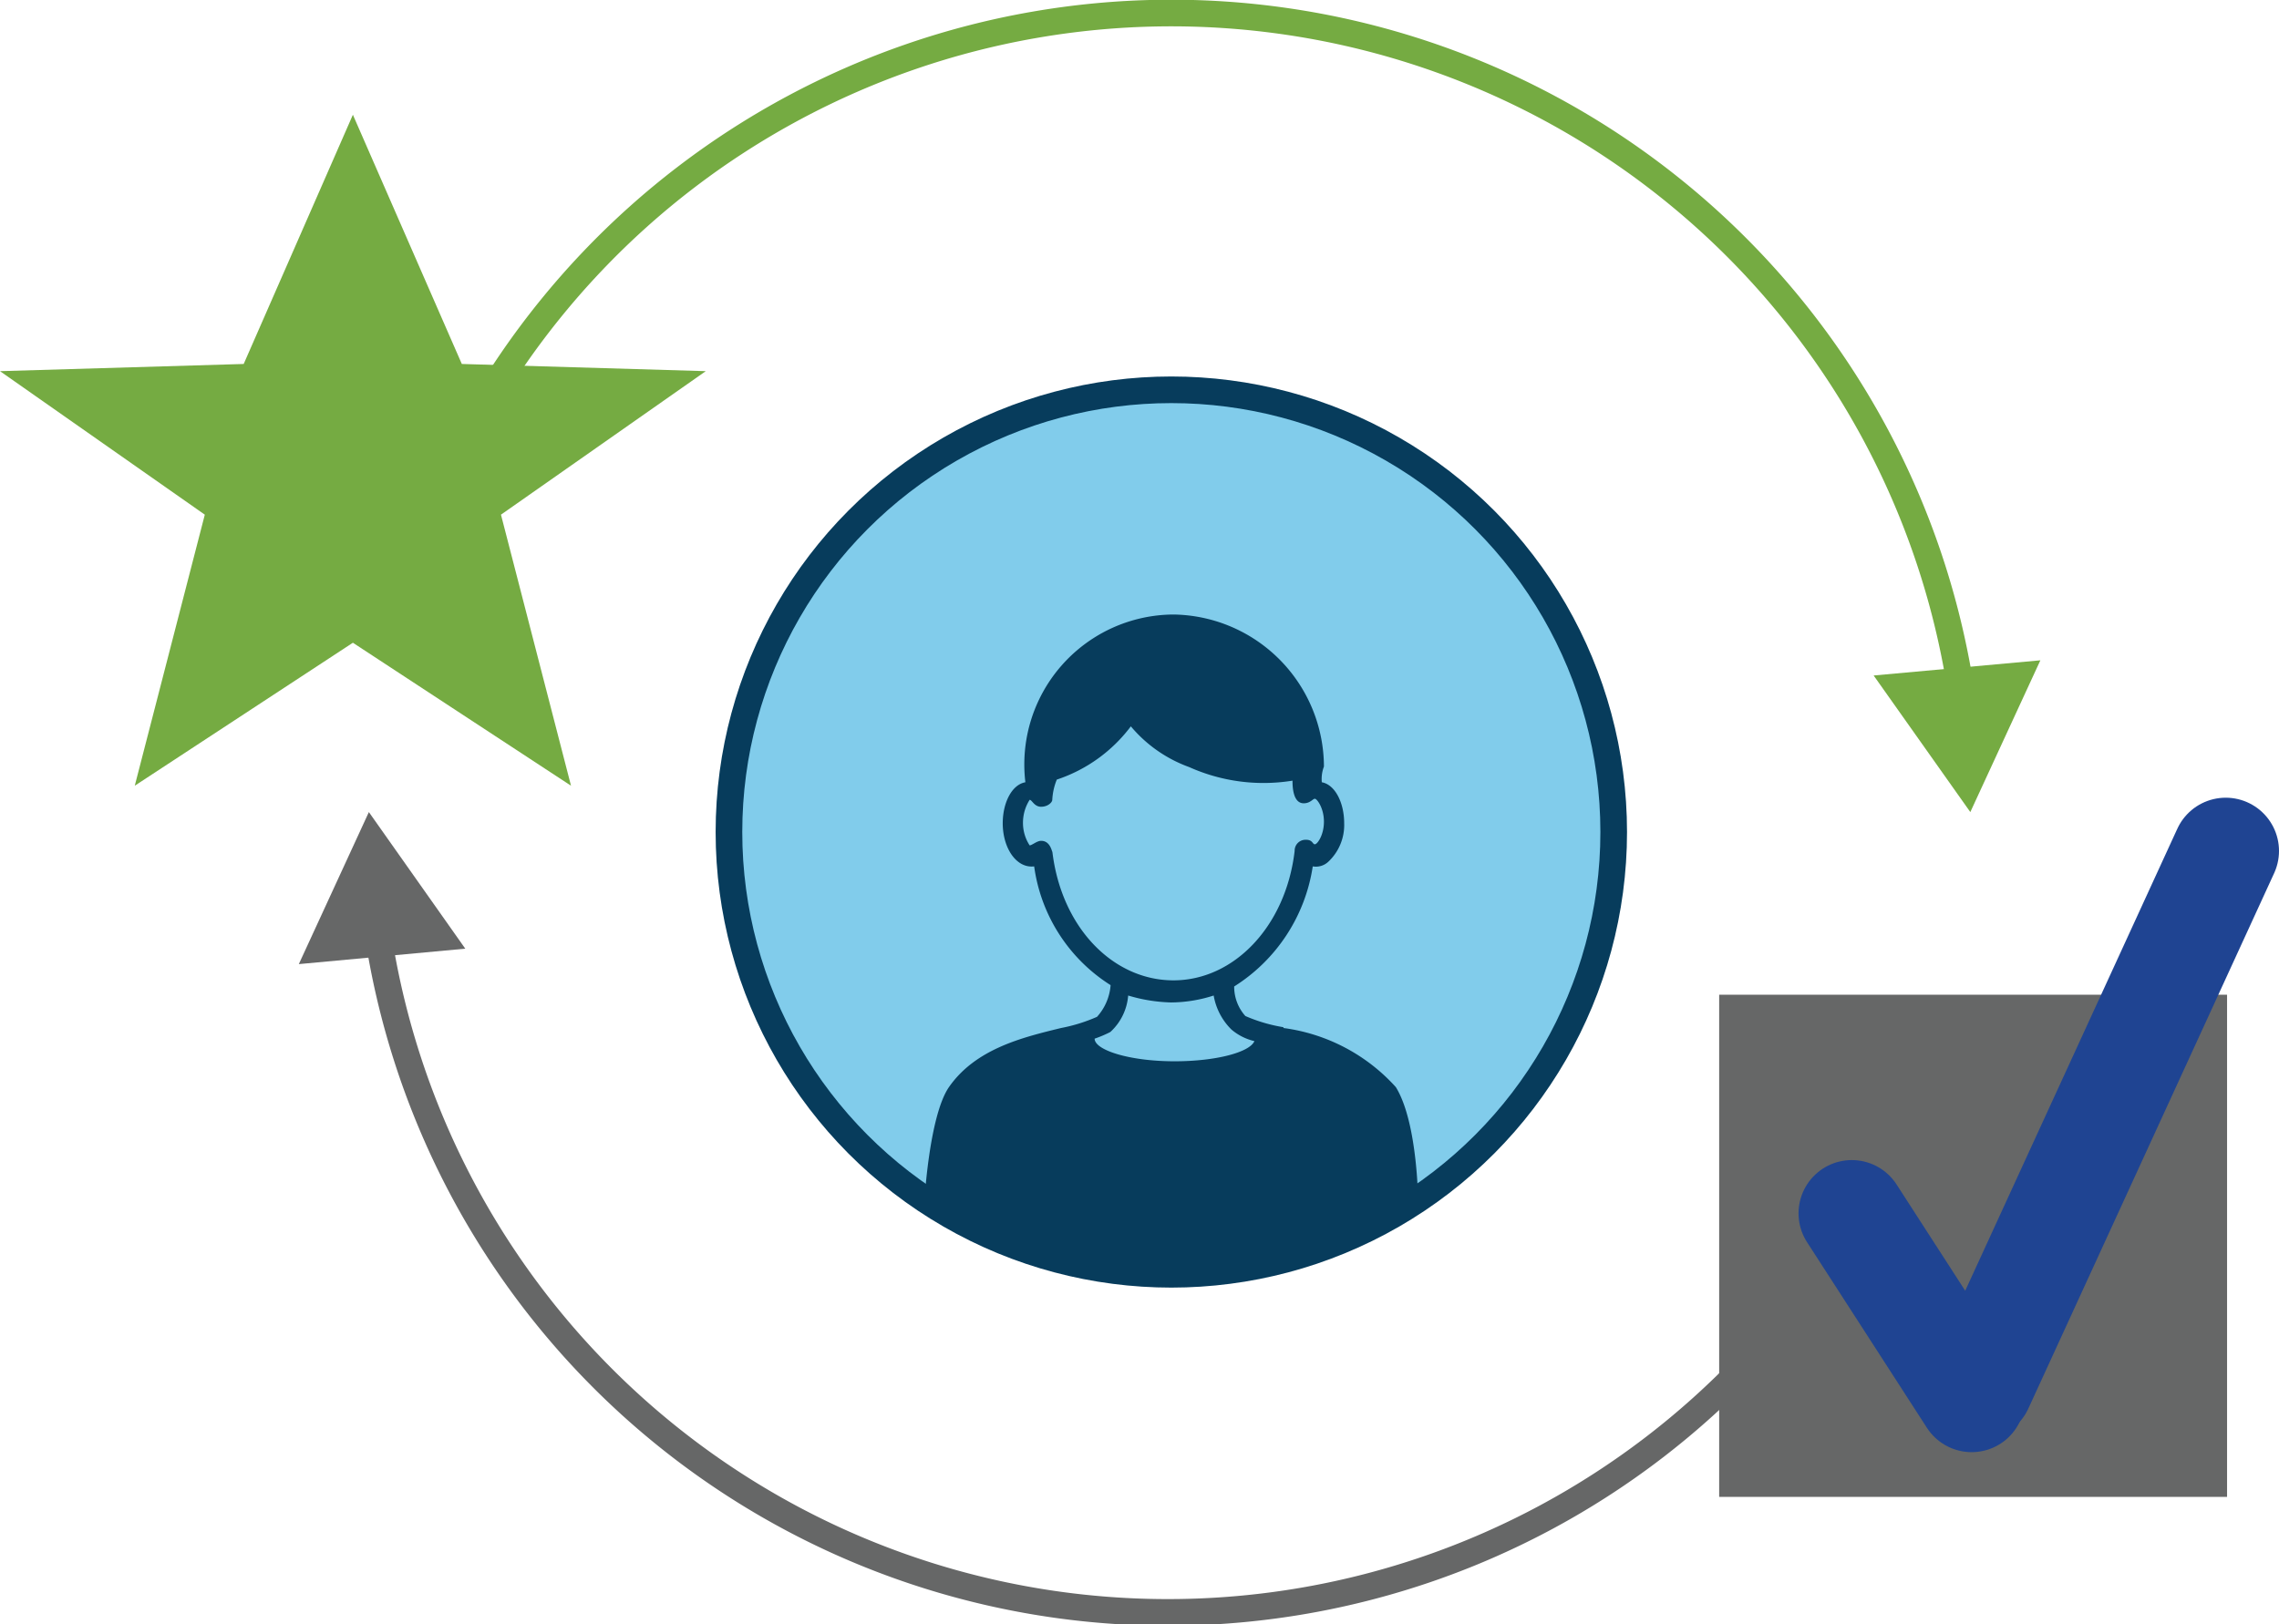 <svg id="Layer_1" data-name="Layer 1" xmlns="http://www.w3.org/2000/svg" viewBox="0 0 85.57 61"><defs><style>.cls-1{fill:#75ab42;}.cls-2,.cls-3,.cls-5{fill:none;}.cls-2{stroke:#75ab42;}.cls-2,.cls-3,.cls-5,.cls-6{stroke-miterlimit:10;}.cls-3{stroke:#666767;}.cls-4{fill:#666767;}.cls-5{stroke:#1f4492;stroke-linecap:round;stroke-width:4px;}.cls-6{fill:#81cceb;stroke:#073c5c;}.cls-7{fill:#073c5c;fill-rule:evenodd;}</style></defs><title>AWS dTEI</title><polygon class="cls-1" points="13.25 4.31 17.34 13.67 26.5 13.94 18.81 19.33 21.44 29.51 13.25 24.14 5.06 29.51 7.69 19.33 0 13.94 9.15 13.67 13.25 4.31"/><path class="cls-2" d="M16.85,17.68A30,30,0,0,1,73.64,26"/><polygon class="cls-1" points="70.35 25.37 73.98 30.5 76.61 24.8 70.35 25.37"/><path class="cls-3" d="M71,43.32A30,30,0,0,1,14.18,35"/><polygon class="cls-4" points="17.47 35.63 13.85 30.5 11.22 36.21 17.47 35.63"/><rect class="cls-4" x="64.55" y="37.36" width="19.07" height="18.86"/><line class="cls-5" x1="69.53" y1="45.57" x2="74.03" y2="52.54"/><line class="cls-5" x1="83.57" y1="31.96" x2="74.34" y2="52.07"/><circle class="cls-6" cx="43.98" cy="31.25" r="16.61"/><path class="cls-7" d="M48.19,38.58a6,6,0,0,1-1.43-.42,1.65,1.65,0,0,1-.42-1.11,6.47,6.47,0,0,0,2.95-4.51.68.68,0,0,0,.59-.18,1.89,1.89,0,0,0,.59-1.44c0-.77-.34-1.45-.84-1.54a1.32,1.32,0,0,1,.08-.59,5.73,5.73,0,0,0-5.65-5.71,5.63,5.63,0,0,0-5.56,6.3c-.51.09-.85.77-.85,1.54,0,.93.51,1.7,1.18,1.62A6.28,6.28,0,0,0,41.7,37a2,2,0,0,1-.51,1.19,6.23,6.23,0,0,1-1.35.42c-1.43.35-3.2.77-4.21,2.22-.76,1.11-.93,4.42-.93,4.42s2.78,2.52,9.19,2.52,9.36-2.52,9.36-2.52,0-3.06-.84-4.42a6.9,6.9,0,0,0-4.22-2.22Zm-1.09.52c-.17.42-1.44.76-3,.76-1.69,0-3-.42-3-.85a4.36,4.36,0,0,0,.59-.25,2.08,2.08,0,0,0,.67-1.37,6.09,6.09,0,0,0,1.61.26,5.3,5.3,0,0,0,1.6-.26,2.35,2.35,0,0,0,.67,1.28,2.05,2.05,0,0,0,.85.43ZM39.51,32c-.09-.34-.26-.42-.42-.42s-.34.17-.43.17a1.54,1.54,0,0,1-.25-.85,1.6,1.6,0,0,1,.25-.86c.09,0,.17.26.43.26s.42-.17.42-.26a2.32,2.32,0,0,1,.17-.76,5.73,5.73,0,0,0,2.78-2,5.14,5.14,0,0,0,2.19,1.53,6.82,6.82,0,0,0,3.88.51c0,.17,0,.85.42.85.25,0,.34-.17.42-.17s.34.35.34.86-.25.85-.34.85-.08-.17-.33-.17a.41.41,0,0,0-.43.42c-.33,2.82-2.27,4.86-4.55,4.86s-4.22-2-4.55-4.86Z"/></svg>